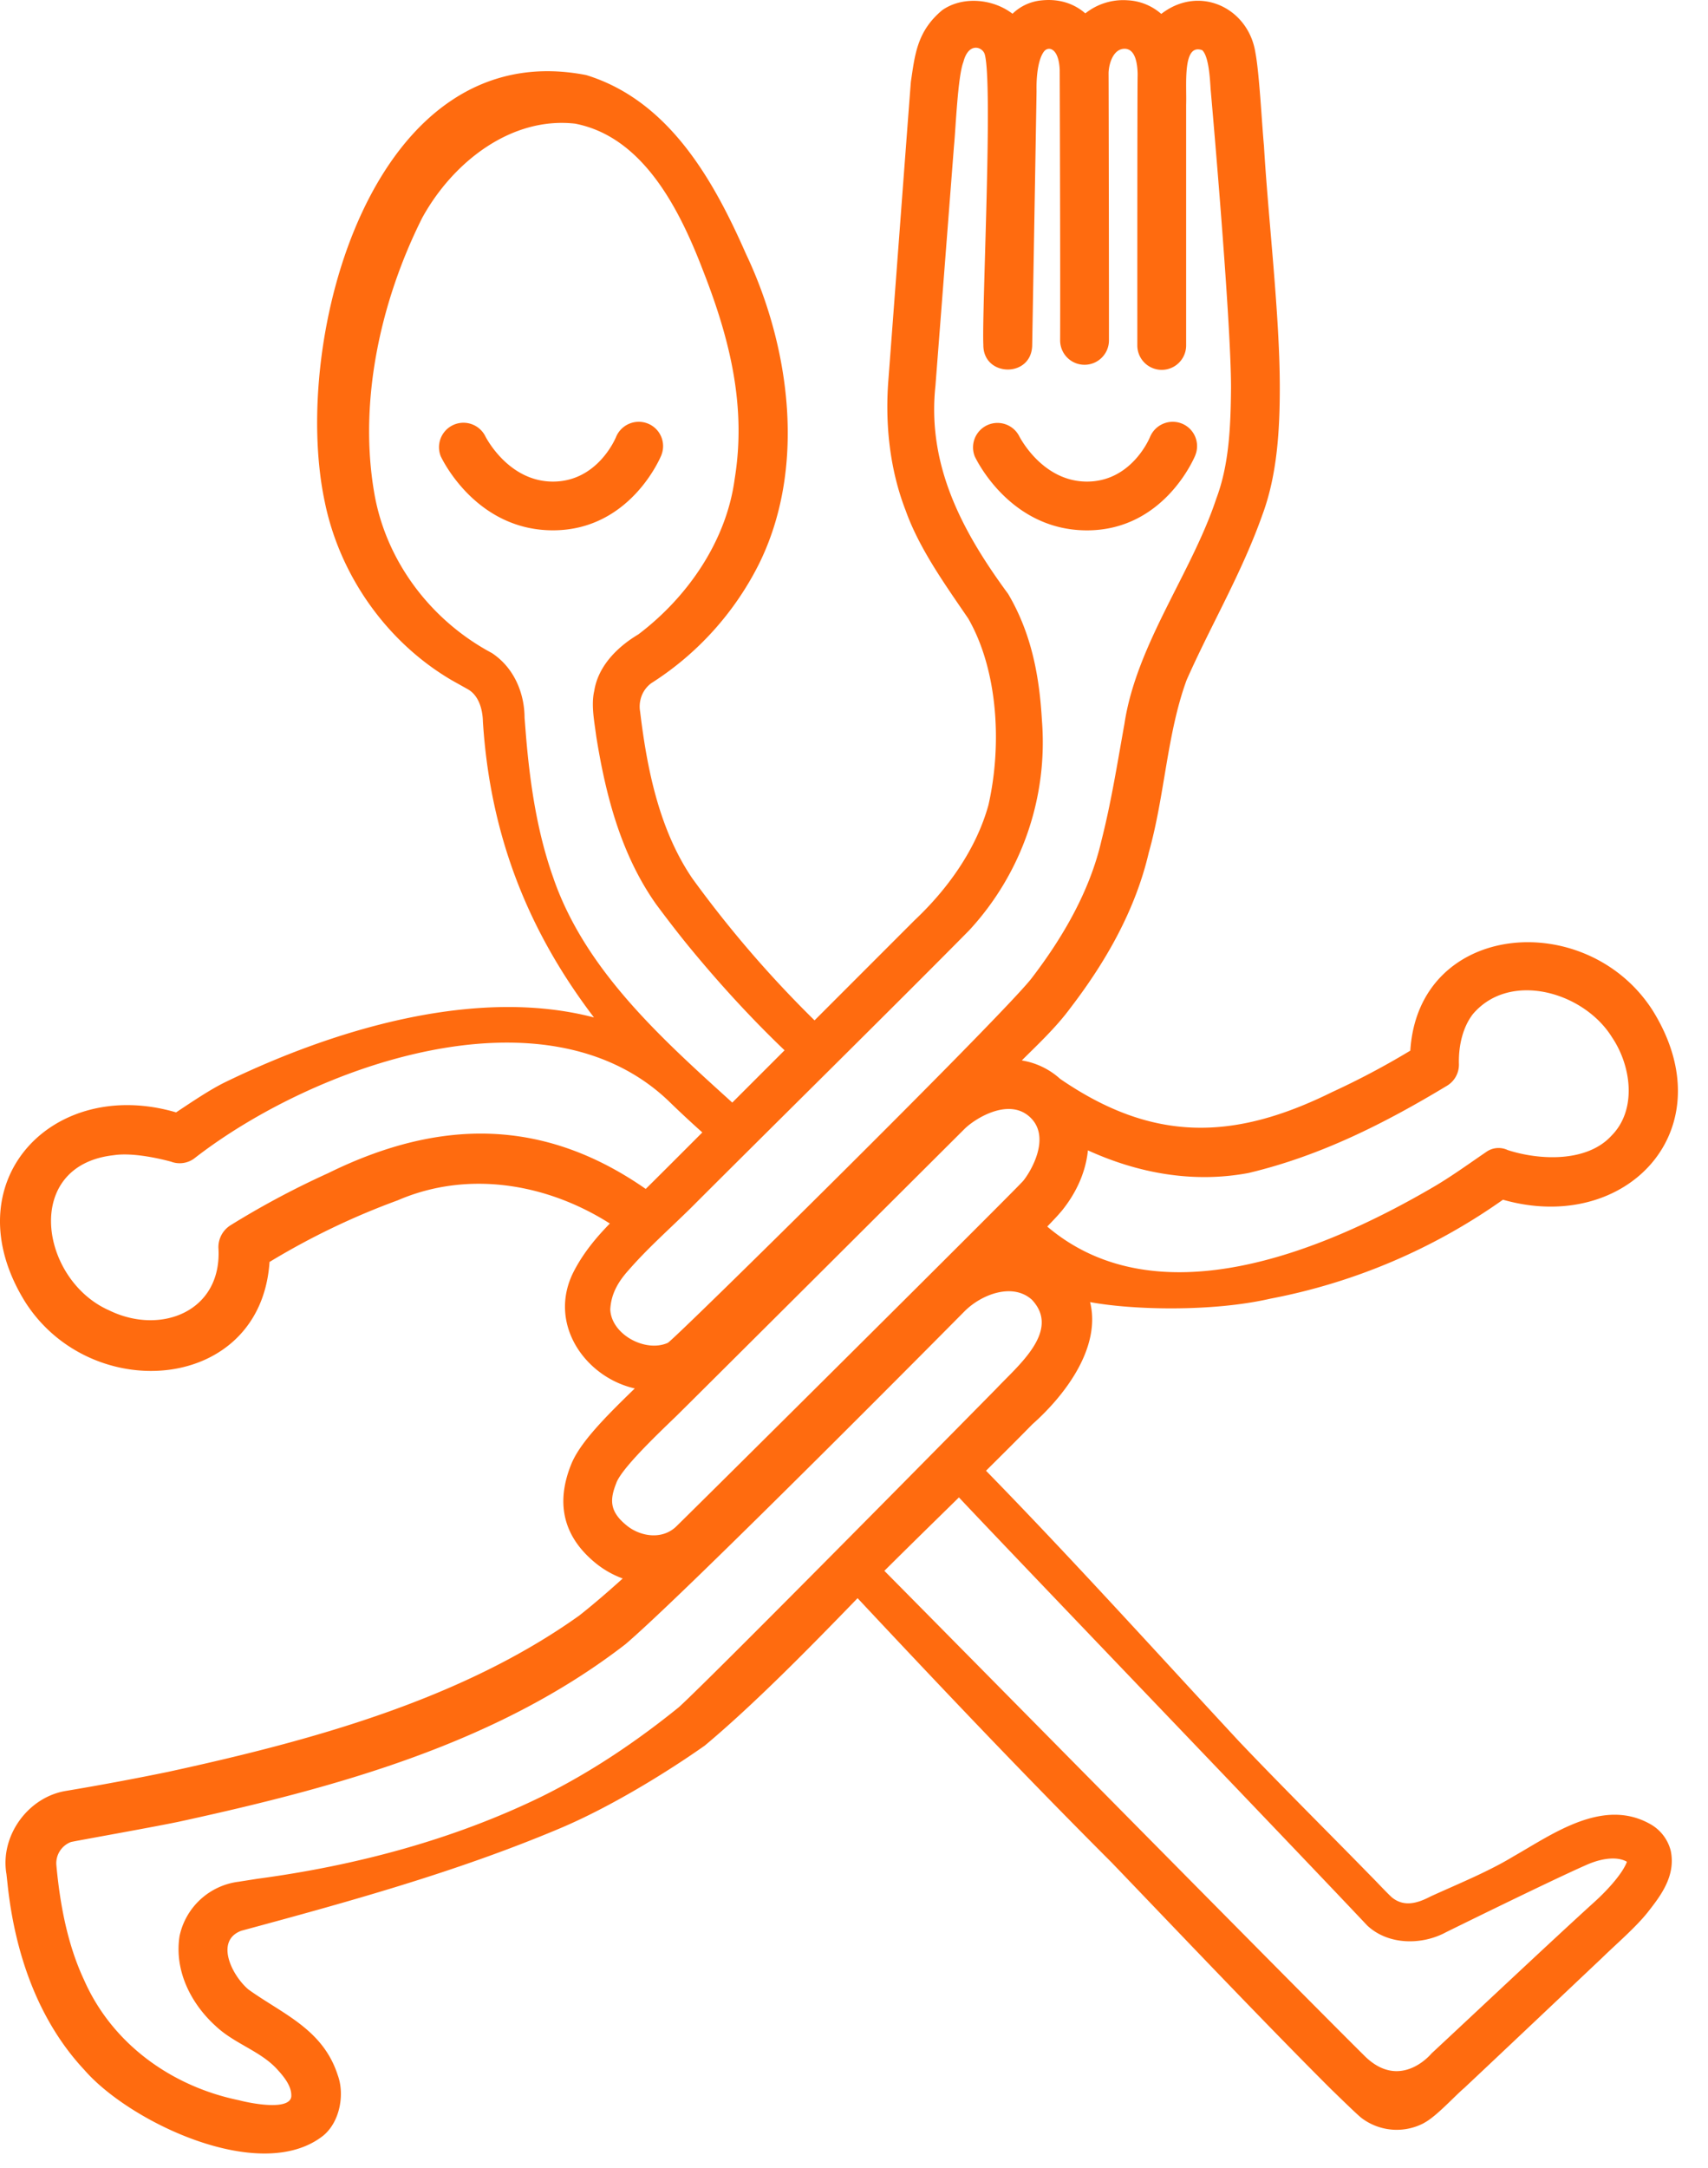 <svg xmlns="http://www.w3.org/2000/svg" width="41" height="52" fill="none"><path fill="#FF6B0F" d="M28.695 10.914a.583.583 0 0 0-.328-.755.59.59 0 0 0-.761.323c-.018.044-.451 1.07-1.514 1.07-1.064 0-1.607-1.05-1.632-1.101a.587.587 0 0 0-1.062.495c.034.073.848 1.776 2.694 1.776 1.845 0 2.575-1.734 2.604-1.808m-12.819 0a.583.583 0 0 0-.328-.755.59.59 0 0 0-.761.323c-.018.044-.451 1.07-1.515 1.07s-1.605-1.048-1.63-1.101a.587.587 0 0 0-1.063.494c.034.073.848 1.776 2.693 1.776s2.576-1.734 2.605-1.808z"/><path fill="#FF6B0F" d="M34.183 50.924c.295-.155.713-.622.966-.839.71-.665 2.571-2.425 3.303-3.116.336-.329.808-.73 1.102-1.1.301-.384.678-.865.552-1.472a1.02 1.02 0 0 0-.454-.62c-1.146-.683-2.376.216-3.317.75-.608.37-1.338.664-1.993.963-.324.17-.642.258-.932.022-.13-.12-.374-.382-.507-.515-1.02-1.044-2.166-2.18-3.166-3.232-2.014-2.17-3.999-4.368-6.068-6.486.373-.37.746-.74 1.11-1.112.836-.742 1.651-1.876 1.388-2.933 1.033.192 2.947.236 4.331-.083a14.3 14.3 0 0 0 5.58-2.373c2.972.846 5.368-1.692 3.593-4.541-1.58-2.465-5.621-2.145-5.817.965a19 19 0 0 1-1.879.995c-2.367 1.17-4.305 1.207-6.527-.318a1.8 1.8 0 0 0-.92-.442c.386-.384.825-.794 1.168-1.26.848-1.106 1.558-2.344 1.88-3.725.387-1.373.434-2.845.908-4.139.584-1.32 1.322-2.559 1.82-3.966.355-.955.417-2.037.417-3.04.002-1.74-.278-4.06-.38-5.809-.05-.52-.11-1.738-.205-2.233C29.97.188 28.79-.376 27.876.334a1.32 1.32 0 0 0-.806-.327 1.46 1.46 0 0 0-1.017.314c-.2-.175-.543-.366-1.059-.311a1.15 1.15 0 0 0-.689.32c-.472-.362-1.197-.428-1.686-.087-.609.507-.657 1.073-.754 1.721-.072.92-.466 6.187-.544 7.21-.073 1.023.04 2.099.422 3.079.33.925.978 1.817 1.5 2.585.718 1.25.81 3.044.484 4.474-.294 1.06-.974 2.01-1.774 2.764l-2.4 2.4a27 27 0 0 1-2.933-3.404c-.791-1.159-1.088-2.615-1.254-4.002a.7.7 0 0 1 .006-.274.68.68 0 0 1 .26-.407 7.23 7.23 0 0 0 2.576-2.839c1.157-2.311.761-5.222-.302-7.461-.772-1.755-1.843-3.676-3.834-4.288C8.94.8 6.974 8.125 7.792 12.02c.356 1.774 1.489 3.385 3.057 4.3l.379.212c.266.15.357.483.364.774.176 2.803 1.13 5.083 2.666 7.1-2.876-.753-6.313.32-8.851 1.552-.363.177-.8.473-1.18.725-2.984-.875-5.398 1.688-3.622 4.548 1.589 2.49 5.657 2.168 5.865-.96a17.6 17.6 0 0 1 3.076-1.478c1.683-.728 3.578-.406 5.093.556-.333.341-.64.71-.87 1.158-.633 1.248.282 2.531 1.469 2.798-.77.744-1.33 1.325-1.531 1.831-.377.945-.174 1.741.602 2.368.198.159.415.278.639.36-.36.325-.712.628-1.045.89-2.838 2.024-6.456 3.007-9.877 3.75a67 67 0 0 1-2.444.455c-.913.15-1.585 1.082-1.427 1.995l.026.238c.17 1.615.71 3.251 1.849 4.465 1.08 1.244 4.23 2.753 5.728 1.572.406-.333.518-.996.35-1.45-.356-1.107-1.32-1.465-2.145-2.057-.397-.337-.811-1.172-.169-1.409 2.577-.696 5.138-1.402 7.61-2.44 1.253-.523 2.644-1.388 3.515-2.002 1.17-.978 2.485-2.314 3.667-3.535 1.992 2.127 4.036 4.28 6.096 6.338 1.51 1.572 3.721 3.897 5.26 5.43.135.13.591.578.733.695a1.4 1.4 0 0 0 1.509.126zM25.47 29.066c.387-.47.596-.979.645-1.472 1.199.546 2.516.792 3.85.544 1.73-.41 3.277-1.193 4.78-2.1a.59.59 0 0 0 .276-.513c-.012-.454.099-.894.335-1.199.888-1.046 2.663-.533 3.338.553.467.69.604 1.739-.006 2.358-.586.647-1.725.6-2.496.35a.51.51 0 0 0-.508.04c-.433.295-.852.6-1.291.855-2.642 1.542-6.62 3.175-9.254.94.162-.168.278-.292.33-.357zm-12.18-7.988c-.39-1.087-.563-2.238-.663-3.416l-.035-.444c-.002-.606-.262-1.21-.786-1.554-1.475-.786-2.56-2.225-2.829-3.88-.367-2.187.164-4.578 1.159-6.56.74-1.344 2.14-2.43 3.668-2.258 1.647.317 2.52 2.081 3.078 3.54.647 1.651 1.036 3.254.753 4.985-.198 1.485-1.126 2.829-2.31 3.725-.502.299-.965.757-1.06 1.355-.081.343.005.753.047 1.088.225 1.41.593 2.84 1.44 4.035.265.356.57.754.851 1.092.7.846 1.431 1.643 2.23 2.408l-1.255 1.254c-1.692-1.532-3.52-3.166-4.289-5.37m-5.401 7.058q-1.22.552-2.353 1.254a.62.62 0 0 0-.292.538c.097 1.53-1.384 2.11-2.623 1.504-1.659-.73-2.093-3.48.113-3.722.407-.063 1.003.055 1.372.155a.59.59 0 0 0 .549-.07c2.839-2.214 8.402-4.222 11.383-1.397q.397.387.822.766c-.593.594-1.25 1.25-1.359 1.355-2.437-1.696-4.927-1.702-7.613-.383m6.762 3.283c.017-.348.157-.637.438-.949.463-.532.98-.985 1.501-1.498 1.65-1.652 5.07-5.025 6.679-6.658a6.64 6.64 0 0 0 1.744-5.036c-.059-1.022-.237-2.06-.811-3.032-1.106-1.5-1.949-3.088-1.745-4.992l.445-5.752c.04-.392.09-1.672.226-2.016.122-.476.45-.367.51-.191.206.668-.07 6.164-.031 6.98-.005.767 1.144.796 1.172.022 0 0 .106-6.072.105-6.113-.009-.46.064-.804.18-.95.102-.132.355-.089.376.446 0 .006.017 4.786.01 6.483a.585.585 0 0 0 .583.587h.003c.322 0 .584-.26.586-.581.002-.435-.005-5.826-.009-6.426.01-.236.121-.573.384-.573s.31.365.314.617c-.01.248-.008 6.499-.008 6.499a.586.586 0 0 0 1.172 0V2.512c.017-.483-.094-1.483.386-1.308.16.149.186.696.203.95 0 0 .492 5.513.488 7.15-.007.936-.048 1.847-.352 2.653-.592 1.789-1.92 3.502-2.207 5.41-.174.97-.32 1.89-.552 2.8-.277 1.204-.924 2.32-1.682 3.307-.75.952-8.585 8.676-8.728 8.738-.533.237-1.348-.197-1.379-.794zm.147 4.148c.14-.35.912-1.093 1.423-1.584.166-.158 6.934-6.903 6.934-6.903.242-.241 1.031-.741 1.543-.308.563.475.048 1.332-.134 1.553-.154.187-7.784 7.76-8.323 8.285-.344.338-.872.245-1.192-.015-.42-.338-.413-.622-.25-1.027m1.49 5.39c-1.004.812-2.085 1.541-3.257 2.123-2.135 1.047-4.498 1.672-6.86 1.987l-.445.07a1.66 1.66 0 0 0-1.415 1.304c-.13.832.277 1.623.866 2.156.441.418 1.055.593 1.456 1.016.2.214.376.44.36.68-.044.325-.9.178-1.255.085-1.62-.332-3.046-1.355-3.72-2.887-.398-.849-.578-1.816-.664-2.754a.545.545 0 0 1 .347-.552c.033-.014 1.83-.331 2.576-.484 3.765-.82 7.631-1.861 10.737-4.261 1.482-1.262 8.144-7.99 8.144-7.99.4-.4 1.148-.691 1.612-.275.704.744-.332 1.579-.855 2.136 0 0-6.83 6.929-7.625 7.645zm16.45 8.339c-1.66-1.643-9.987-10.084-11.508-11.617.589-.586 1.189-1.172 1.79-1.761 1.336 1.423 7.903 8.256 9.802 10.27.509.476 1.32.471 1.894.158 0 0 2.539-1.252 3.395-1.625.4-.17.742-.181.944-.063-.115.307-.517.731-.818.998-1.017.924-2.872 2.67-3.873 3.6 0 0-.755.927-1.626.04"/></svg>